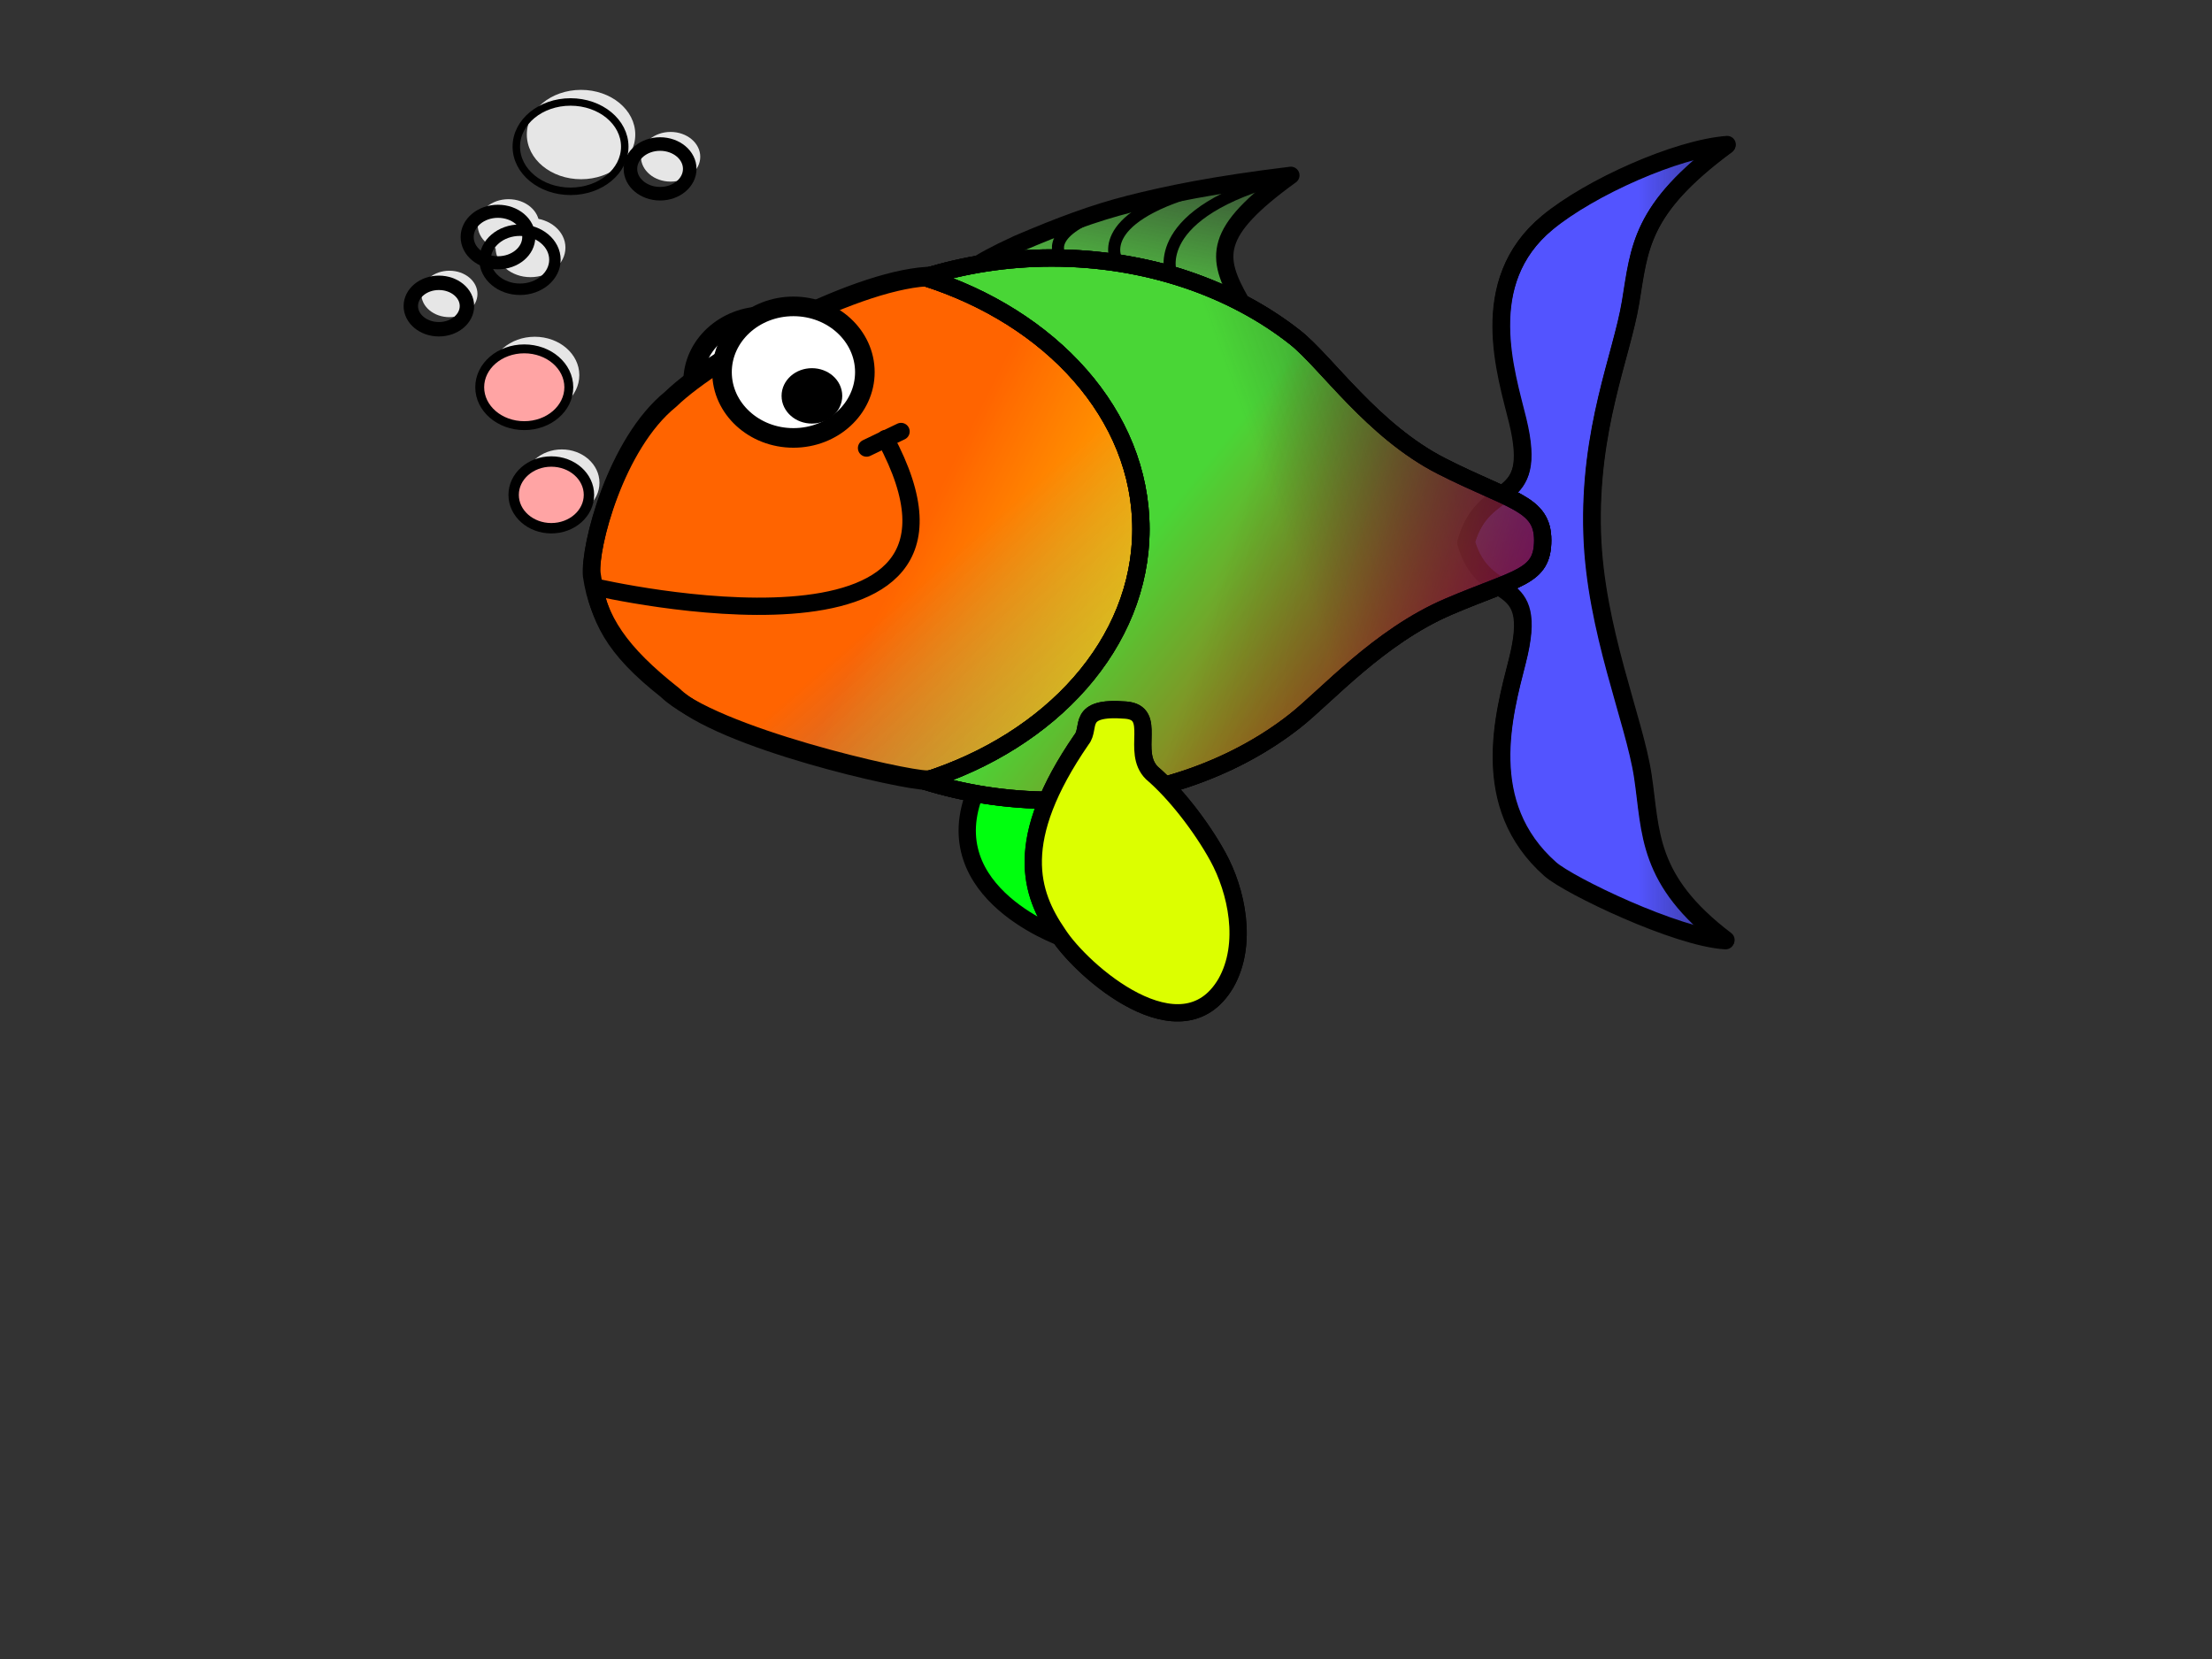 <?xml version="1.0"?><svg width="640" height="480" xmlns="http://www.w3.org/2000/svg" xmlns:xlink="http://www.w3.org/1999/xlink">
 <rect width="100%" height="100%" fill="#333333" stroke="none"/>
 <title>Fish1</title>
 <defs>
  <linearGradient id="linearGradient13672">
   <stop offset="0" id="stop13674" stop-color="#00ff0e"/>
   <stop offset="1" id="stop13676" stop-opacity="0" stop-color="black"/>
  </linearGradient>
  <linearGradient id="linearGradient10968">
   <stop offset="0" id="stop10970" stop-color="#dcff00"/>
   <stop offset="1" id="stop10972" stop-opacity="0" stop-color="black"/>
  </linearGradient>
  <linearGradient id="linearGradient10073">
   <stop offset="0" id="stop10075" stop-color="#ff2a2a"/>
   <stop offset="1" id="stop10077" stop-opacity="0" stop-color="#ff2a2a"/>
  </linearGradient>
  <linearGradient id="linearGradient9147">
   <stop offset="0" id="stop9149" stop-color="#5354ff"/>
   <stop offset="1" id="stop9151" stop-opacity="0" stop-color="black"/>
  </linearGradient>
  <linearGradient id="linearGradient7361">
   <stop offset="0" id="stop7363" stop-color="#0d00ff"/>
   <stop offset="1" id="stop7365" stop-opacity="0" stop-color="black"/>
  </linearGradient>
  <linearGradient id="linearGradient4688">
   <stop offset="0" id="stop4690" stop-color="#ff4100"/>
   <stop offset="1" id="stop4692" stop-opacity="0" stop-color="red"/>
  </linearGradient>
  <linearGradient id="linearGradient27142">
   <stop offset="0" id="stop27144" stop-color="#57d544"/>
   <stop offset="1" id="stop27146" stop-opacity="0" stop-color="#57d544"/>
  </linearGradient>
  <linearGradient id="linearGradient19926">
   <stop offset="0" id="stop19928" stop-color="#ffa4a4"/>
   <stop offset="1" id="stop19930" stop-opacity="0" stop-color="#ffa4a4"/>
  </linearGradient>
  <linearGradient id="linearGradient18124">
   <stop offset="0" id="stop18126" stop-color="red"/>
   <stop offset="1" id="stop18128" stop-opacity="0" stop-color="red"/>
  </linearGradient>
  <linearGradient id="linearGradient17227">
   <stop offset="0" id="stop17229" stop-color="#49d636"/>
   <stop offset="1" id="stop17231" stop-opacity="0" stop-color="#49d636"/>
  </linearGradient>
  <linearGradient id="linearGradient14544">
   <stop offset="0" id="stop14546" stop-color="yellow"/>
   <stop offset="1" id="stop14548" stop-opacity="0" stop-color="yellow"/>
  </linearGradient>
  <linearGradient id="linearGradient3664">
   <stop offset="0" id="stop3666" stop-color="#ff6400"/>
   <stop offset="1" id="stop3668" stop-opacity="0" stop-color="#e5d7ce"/>
  </linearGradient>
  <linearGradient xlink:href="#linearGradient3664" id="linearGradient10983" gradientUnits="userSpaceOnUse" x1="98.927" y1="378.859" x2="243.754" y2="520.482" gradientTransform="matrix(1.649,0,0,1.6,214.426,-68.972)"/>
  <linearGradient xlink:href="#linearGradient14544" id="linearGradient14550" x1="437.017" y1="564.61" x2="174.522" y2="456.348" gradientUnits="userSpaceOnUse" gradientTransform="translate(147.916,189.652)"/>
  <linearGradient xlink:href="#linearGradient17227" id="linearGradient17235" x1="651.695" y1="437.56" x2="885.299" y2="368.662" gradientUnits="userSpaceOnUse" gradientTransform="translate(24.497,148.513)"/>
  <linearGradient xlink:href="#linearGradient18124" id="linearGradient18130" x1="848.656" y1="419.187" x2="589.805" y2="249.24" gradientUnits="userSpaceOnUse" gradientTransform="translate(24.497,148.513)"/>
  <linearGradient xlink:href="#linearGradient19926" id="linearGradient23567" gradientUnits="userSpaceOnUse" x1="-483.066" y1="566.496" x2="-423.306" y2="508.083"/>
  <linearGradient xlink:href="#linearGradient19926" id="linearGradient23569" gradientUnits="userSpaceOnUse" x1="-527.03" y1="465.01" x2="-422.498" y2="508.083"/>
  <linearGradient xlink:href="#linearGradient19926" id="linearGradient23571" gradientUnits="userSpaceOnUse" x1="-445.557" y1="465.451" x2="-551.531" y2="550.715"/>
  <linearGradient xlink:href="#linearGradient19926" id="linearGradient23573" gradientUnits="userSpaceOnUse" x1="-493.244" y1="447.227" x2="-462.018" y2="539.844"/>
  <linearGradient xlink:href="#linearGradient19926" id="linearGradient23575" gradientUnits="userSpaceOnUse" x1="-513.083" y1="508.083" x2="-444.04" y2="551.367"/>
  <linearGradient xlink:href="#linearGradient19926" id="linearGradient23577" gradientUnits="userSpaceOnUse" x1="-485.1" y1="534.663" x2="-398.95" y2="592.588"/>
  <linearGradient xlink:href="#linearGradient19926" id="linearGradient23579" gradientUnits="userSpaceOnUse" x1="-512.959" y1="508.083" x2="-401.857" y2="576.323"/>
  <linearGradient xlink:href="#linearGradient27142" id="linearGradient27148" x1="606.968" y1="345.749" x2="747.265" y2="230.798" gradientUnits="userSpaceOnUse"/>
  <linearGradient xlink:href="#linearGradient19926" id="linearGradient29067" x1="-7.703" y1="8.812" x2="-6.872" y2="7.889"/>
  <linearGradient xlink:href="#linearGradient19926" id="linearGradient29069" x1="-13.835" y1="10.387" x2="-11.276" y2="11.568"/>
  <linearGradient xlink:href="#linearGradient19926" id="linearGradient29071" x1="-10.305" y1="4.275" x2="-12.427" y2="6.079"/>
  <linearGradient xlink:href="#linearGradient19926" id="linearGradient29073" x1="-9.136" y1="4.846" x2="-8.608" y2="6.549"/>
  <linearGradient xlink:href="#linearGradient19926" id="linearGradient29075" x1="-13.811" y1="11.288" x2="-11.955" y2="12.603"/>
  <linearGradient xlink:href="#linearGradient19926" id="linearGradient29077" x1="-11.553" y1="10.397" x2="-9.693" y2="11.78"/>
  <linearGradient xlink:href="#linearGradient19926" id="linearGradient29079" x1="-16.768" y1="13.342" x2="-13.943" y2="15.281"/>
  <linearGradient xlink:href="#linearGradient18124" id="linearGradient1968" x1="1.149" y1="0.731" x2="0.518" y2="0.289"/>
  <linearGradient xlink:href="#linearGradient17227" id="linearGradient1978" x1="0.669" y1="0.779" x2="1.238" y2="0.599"/>
  <linearGradient xlink:href="#linearGradient14544" id="linearGradient1981" x1="1.061" y1="1.269" x2="0.371" y2="0.966"/>
  <linearGradient xlink:href="#linearGradient3664" id="linearGradient1984" x1="0.517" y1="0.663" x2="1.145" y2="1.297"/>
  <linearGradient xlink:href="#linearGradient27142" id="linearGradient1988" x1="0.82" y1="1.305" x2="1.482" y2="0.027"/>
  <linearGradient xlink:href="#linearGradient7361" id="linearGradient7367" x1="1.531" y1="0.7" x2="0.513" y2="0.44"/>
  <radialGradient xlink:href="#linearGradient4688" id="radialGradient8260" cx="916.483" cy="411.423" fx="916.483" fy="411.423" r="101.759" gradientTransform="matrix(1,0,0,3.254,0.334,-928.14)" gradientUnits="userSpaceOnUse"/>
  <linearGradient xlink:href="#linearGradient9147" id="linearGradient9153" x1="0.661" y1="0.66" x2="1.837" y2="0.66"/>
  <linearGradient xlink:href="#linearGradient10073" id="linearGradient10079" x1="0.901" y1="1.271" x2="2.363" y2="0.89"/>
  <linearGradient xlink:href="#linearGradient10968" id="linearGradient10974" x1="1.122" y1="0.815" x2="1.355" y2="1.329"/>
  <linearGradient xlink:href="#linearGradient13672" id="linearGradient13678" x1="369.902" y1="695.406" x2="460.005" y2="695.406" gradientUnits="userSpaceOnUse" gradientTransform="translate(65.453,-22.704)"/>
  <linearGradient xlink:href="#linearGradient13672" id="linearGradient13681" x1="0.843" y1="1.625" x2="1.998" y2="1.625"/>
  <linearGradient xlink:href="#linearGradient13672" id="linearGradient13852" gradientUnits="userSpaceOnUse" gradientTransform="translate(65.453,-22.704)" x1="369.902" y1="695.406" x2="460.005" y2="695.406"/>
  <linearGradient xlink:href="#linearGradient9147" id="linearGradient13854" gradientUnits="userSpaceOnUse" x1="814.724" y1="411.423" x2="1018.241" y2="411.423"/>
  <radialGradient xlink:href="#linearGradient4688" id="radialGradient13856" gradientUnits="userSpaceOnUse" gradientTransform="matrix(1,0,0,3.254,0.334,-928.14)" cx="916.483" cy="411.423" fx="916.483" fy="411.423" r="101.759"/>
  <linearGradient xlink:href="#linearGradient27142" id="linearGradient13858" gradientUnits="userSpaceOnUse" gradientTransform="translate(-60.658,-167.767)" x1="606.968" y1="345.749" x2="747.265" y2="230.798"/>
  <linearGradient xlink:href="#linearGradient3664" id="linearGradient13860" gradientUnits="userSpaceOnUse" gradientTransform="matrix(1.649,0,0,1.6,153.768,-236.74)" x1="98.927" y1="378.859" x2="243.754" y2="520.482"/>
  <linearGradient xlink:href="#linearGradient14544" id="linearGradient13862" gradientUnits="userSpaceOnUse" gradientTransform="translate(87.257,19.885)" x1="437.017" y1="564.61" x2="174.522" y2="456.348"/>
  <linearGradient xlink:href="#linearGradient17227" id="linearGradient13864" gradientUnits="userSpaceOnUse" gradientTransform="translate(-36.161,-19.255)" x1="651.695" y1="437.56" x2="885.299" y2="368.662"/>
  <linearGradient xlink:href="#linearGradient18124" id="linearGradient13866" gradientUnits="userSpaceOnUse" gradientTransform="translate(-36.161,-19.255)" x1="848.656" y1="419.187" x2="589.805" y2="249.24"/>
  <linearGradient xlink:href="#linearGradient19926" id="linearGradient13868" gradientUnits="userSpaceOnUse" x1="-483.066" y1="566.496" x2="-423.306" y2="508.083"/>
  <linearGradient xlink:href="#linearGradient19926" id="linearGradient13870" gradientUnits="userSpaceOnUse" x1="-527.03" y1="465.01" x2="-422.498" y2="508.083"/>
  <linearGradient xlink:href="#linearGradient19926" id="linearGradient13872" gradientUnits="userSpaceOnUse" x1="-445.557" y1="465.451" x2="-551.531" y2="550.715"/>
  <linearGradient xlink:href="#linearGradient19926" id="linearGradient13874" gradientUnits="userSpaceOnUse" x1="-493.244" y1="447.227" x2="-462.018" y2="539.844"/>
  <linearGradient xlink:href="#linearGradient19926" id="linearGradient13876" gradientUnits="userSpaceOnUse" x1="-513.083" y1="508.083" x2="-444.04" y2="551.367"/>
  <linearGradient xlink:href="#linearGradient19926" id="linearGradient13878" gradientUnits="userSpaceOnUse" x1="-485.1" y1="534.663" x2="-398.95" y2="592.588"/>
  <linearGradient xlink:href="#linearGradient19926" id="linearGradient13880" gradientUnits="userSpaceOnUse" x1="-512.959" y1="508.083" x2="-401.857" y2="576.323"/>
  <linearGradient xlink:href="#linearGradient7361" id="linearGradient13882" gradientUnits="userSpaceOnUse" x1="969.153" y1="388.271" x2="551.694" y2="288.311"/>
  <linearGradient xlink:href="#linearGradient10073" id="linearGradient13884" gradientUnits="userSpaceOnUse" x1="535.989" y1="712.175" x2="734.648" y2="630.296"/>
  <linearGradient xlink:href="#linearGradient10968" id="linearGradient13886" gradientUnits="userSpaceOnUse" x1="566.036" y1="614.304" x2="597.659" y2="724.771"/>
  <linearGradient xlink:href="#linearGradient13672" id="linearGradient13964" gradientUnits="userSpaceOnUse" gradientTransform="translate(65.453,-22.704)" x1="369.902" y1="695.406" x2="460.005" y2="695.406"/>
  <linearGradient xlink:href="#linearGradient9147" id="linearGradient13966" gradientUnits="userSpaceOnUse" x1="814.724" y1="411.423" x2="1018.241" y2="411.423"/>
  <radialGradient xlink:href="#linearGradient4688" id="radialGradient13968" gradientUnits="userSpaceOnUse" gradientTransform="matrix(1,0,0,3.254,0.334,-928.14)" cx="916.483" cy="411.423" fx="916.483" fy="411.423" r="101.759"/>
  <linearGradient xlink:href="#linearGradient27142" id="linearGradient13970" gradientUnits="userSpaceOnUse" gradientTransform="translate(-60.658,-167.767)" x1="606.968" y1="345.749" x2="747.265" y2="230.798"/>
  <linearGradient xlink:href="#linearGradient3664" id="linearGradient13972" gradientUnits="userSpaceOnUse" gradientTransform="matrix(1.649,0,0,1.6,153.768,-236.74)" x1="98.927" y1="378.859" x2="243.754" y2="520.482"/>
  <linearGradient xlink:href="#linearGradient14544" id="linearGradient13974" gradientUnits="userSpaceOnUse" gradientTransform="translate(87.257,19.885)" x1="437.017" y1="564.61" x2="174.522" y2="456.348"/>
  <linearGradient xlink:href="#linearGradient17227" id="linearGradient13976" gradientUnits="userSpaceOnUse" gradientTransform="translate(-36.161,-19.255)" x1="651.695" y1="437.56" x2="885.299" y2="368.662"/>
  <linearGradient xlink:href="#linearGradient18124" id="linearGradient13978" gradientUnits="userSpaceOnUse" gradientTransform="translate(-36.161,-19.255)" x1="848.656" y1="419.187" x2="589.805" y2="249.24"/>
  <linearGradient xlink:href="#linearGradient19926" id="linearGradient13980" gradientUnits="userSpaceOnUse" x1="-483.066" y1="566.496" x2="-423.306" y2="508.083"/>
  <linearGradient xlink:href="#linearGradient19926" id="linearGradient13982" gradientUnits="userSpaceOnUse" x1="-527.03" y1="465.01" x2="-422.498" y2="508.083"/>
  <linearGradient xlink:href="#linearGradient19926" id="linearGradient13984" gradientUnits="userSpaceOnUse" x1="-445.557" y1="465.451" x2="-551.531" y2="550.715"/>
  <linearGradient xlink:href="#linearGradient19926" id="linearGradient13986" gradientUnits="userSpaceOnUse" x1="-493.244" y1="447.227" x2="-462.018" y2="539.844"/>
  <linearGradient xlink:href="#linearGradient19926" id="linearGradient13988" gradientUnits="userSpaceOnUse" x1="-513.083" y1="508.083" x2="-444.04" y2="551.367"/>
  <linearGradient xlink:href="#linearGradient19926" id="linearGradient13990" gradientUnits="userSpaceOnUse" x1="-485.1" y1="534.663" x2="-398.95" y2="592.588"/>
  <linearGradient xlink:href="#linearGradient19926" id="linearGradient13992" gradientUnits="userSpaceOnUse" x1="-512.959" y1="508.083" x2="-401.857" y2="576.323"/>
  <linearGradient xlink:href="#linearGradient7361" id="linearGradient13994" gradientUnits="userSpaceOnUse" x1="969.153" y1="388.271" x2="551.694" y2="288.311"/>
  <linearGradient xlink:href="#linearGradient10073" id="linearGradient13996" gradientUnits="userSpaceOnUse" x1="535.989" y1="712.175" x2="734.648" y2="630.296"/>
  <linearGradient xlink:href="#linearGradient10968" id="linearGradient13998" gradientUnits="userSpaceOnUse" x1="566.036" y1="614.304" x2="597.659" y2="724.771"/>
 </defs>
 <g>
  <title>Layer 1</title>
  <g id="layer1">
   <g id="g13699">
    <path id="path10998" d="m283.652,225.437l0.107,0.197c-15.94,31.292 21.826,45.118 24.396,46.016l0.048,0.088c0.012,-0.022 0.024,-0.043 0.036,-0.066c0.042,0.014 0.166,0.066 0.166,0.066l4.084,-15.357c15.941,-31.292 -26.018,-29.958 -28.588,-30.857l-0.048,-0.088c-0.012,0.022 -0.024,0.043 -0.036,0.066c-0.042,-0.014 -0.166,-0.066 -0.166,-0.066z" stroke-miterlimit="4" stroke-linejoin="round" stroke-linecap="round" stroke-width="5" stroke="black" fill-rule="evenodd" fill="url(#linearGradient13681)"/>
    <path id="rect2007" d="m447.632,64.544c12.368,-10.222 37.452,-21.401 51.965,-22.494c-25.213,18.583 -25.282,29.838 -27.876,45.495c-2.595,15.657 -12.087,36.556 -11.115,66.988c0.888,27.785 12.223,53.876 14.661,70.146c2.438,16.269 0.983,30.044 23.986,47.496c-14.165,-0.807 -45.396,-15.835 -50.768,-20.584c-20.978,-18.545 -13.44,-44.899 -9.546,-60.185c6.731,-26.429 -9.541,-15.717 -14.831,-34.397c5.29,-18.681 21.245,-9.192 14.938,-35.194c-3.259,-13.436 -12.257,-40.042 8.587,-57.27z" stroke-dashoffset="0" stroke-miterlimit="4" stroke-linejoin="round" stroke-linecap="round" stroke-width="5" stroke="black" fill-rule="nonzero" fill="url(#linearGradient9153)"/>
    <path d="m447.759,64.312c12.368,-10.222 37.452,-21.401 51.965,-22.494c-25.213,18.583 -25.282,29.838 -27.876,45.495c-2.595,15.657 -12.087,36.556 -11.115,66.988c0.888,27.785 12.223,53.876 14.661,70.146c2.438,16.269 0.983,30.044 23.986,47.496c-14.165,-0.807 -45.396,-15.835 -50.768,-20.584c-20.978,-18.545 -13.44,-44.899 -9.546,-60.185c6.731,-26.429 -9.541,-15.717 -14.831,-34.397c5.29,-18.681 21.245,-9.192 14.938,-35.194c-3.259,-13.436 -12.257,-40.042 8.587,-57.27l0,0z" id="path7373" stroke-dashoffset="0" stroke-miterlimit="4" stroke-linejoin="round" stroke-linecap="round" stroke-width="5" stroke="black" fill-rule="nonzero" fill="url(#radialGradient8260)"/>
    <path id="path23581" d="m294.556,70.502c12.138,-5.176 21.834,-8.833 32.282,-11.486c10.448,-2.653 24.143,-5.558 46.65,-8.287c-22.859,16.526 -21.827,23.636 -14.371,36.733c-4.186,-1.888 -14.763,-7.005 -25.594,-9.416c-13.219,-2.942 -19.705,-2.543 -30.173,-2.611c-10.468,-0.068 -17.768,1.858 -21.082,2.859c-3.05,0.921 -1.49,-1.473 12.288,-7.792z" stroke-dashoffset="0" stroke-miterlimit="4" stroke-linejoin="round" stroke-linecap="round" stroke-width="5" stroke="black" fill-rule="nonzero" fill="url(#linearGradient1988)"/>
    <path id="path2777" d="m241.866,110.476c0,10.509 -9.254,19.029 -20.668,19.029c-11.415,0 -20.668,-8.52 -20.668,-19.029c0,-10.509 9.254,-19.029 20.668,-19.029c11.415,0 20.668,8.52 20.668,19.029z" stroke-dashoffset="0" stroke-miterlimit="4" stroke-linejoin="round" stroke-linecap="round" stroke-width="5.669" stroke="black" fill-rule="nonzero" fill="white"/>
    <path id="path1883" d="m336.967,153.177c0,20.12 -8.442,38.345 -22.084,51.54c-13.642,13.195 -37.127,21.205 -46.884,21.316c-6.211,0.071 -59.394,-11.753 -73.036,-24.948c-15.639,-12.311 -21.908,-21.641 -23.82,-34.52c-0.747,-8.055 6.939,-37.885 22.834,-50.74c13.643,-13.195 55.323,-35.547 76.126,-35.547c20.803,0 31.139,8.165 44.781,21.36c13.643,13.195 22.084,31.42 22.084,51.54z" stroke-dashoffset="0" stroke-miterlimit="4" stroke-linejoin="round" stroke-linecap="round" stroke-width="5" stroke="black" fill-rule="nonzero" fill="url(#linearGradient1984)"/>
    <path d="m337.093,152.535c0,20.12 -8.442,38.345 -22.084,51.54c-13.643,13.195 -37.127,21.205 -46.884,21.316c-6.211,0.071 -61.676,-12.453 -75.318,-25.648c-15.639,-12.311 -19.627,-20.941 -21.538,-33.82c-0.747,-8.055 6.939,-37.885 22.834,-50.74c13.642,-13.195 55.323,-35.547 76.126,-35.547c20.803,0 31.139,8.165 44.781,21.36c13.642,13.195 22.084,31.42 22.084,51.54z" id="path10986" stroke-dashoffset="0" stroke-miterlimit="4" stroke-linejoin="round" stroke-linecap="round" stroke-width="5" stroke="black" fill-rule="nonzero" fill="url(#linearGradient1981)"/>
    <path id="path1874" d="m304.322,74.638c-13.031,0 -25.475,1.99 -36.885,5.582c36.71,11.557 62.672,39.829 62.672,72.865c0,33.035 -25.962,61.318 -62.672,72.876c11.41,3.592 23.854,5.582 36.885,5.582c27.477,0 52.367,-8.789 70.386,-22.99c9.01,-7.101 24.308,-24.421 44.339,-33c20.032,-8.579 27.306,-8.418 27.306,-19.244c0,-10.826 -9.199,-11.245 -29.23,-21.435c-20.032,-10.19 -33.405,-30.152 -42.415,-37.251c-18.02,-14.199 -42.909,-22.985 -70.386,-22.985z" stroke-dashoffset="0" stroke-miterlimit="4" stroke-linejoin="round" stroke-linecap="round" stroke-width="5.006" stroke="black" fill-rule="nonzero" fill="url(#linearGradient1978)"/>
    <g id="g9179">
     <path id="path1886" d="m250.232,107.675c0,10.509 -9.254,19.029 -20.668,19.029c-11.415,0 -20.668,-8.52 -20.668,-19.029c0,-10.509 9.254,-19.029 20.668,-19.029c11.415,0 20.668,8.52 20.668,19.029z" stroke-dashoffset="0" stroke-miterlimit="4" stroke-linejoin="round" stroke-linecap="round" stroke-width="5.669" stroke="black" fill-rule="nonzero" fill="white"/>
     <path id="path2775" d="m241.188,114.54c0.002,3.045 -2.809,5.514 -6.277,5.514c-3.468,0 -6.279,-2.469 -6.277,-5.514c-0.001,-3.045 2.809,-5.514 6.277,-5.514c3.468,0 6.279,2.469 6.277,5.514z" stroke-dashoffset="0" stroke-miterlimit="4" stroke-linejoin="round" stroke-linecap="round" stroke-width="5" stroke="black" fill-rule="nonzero" fill="black"/>
     <path d="m256.17,126.905c38.197,71.154 -83.562,43.027 -83.562,43.027" id="path6337" stroke-miterlimit="4" marker-start="none" stroke-linejoin="round" stroke-linecap="round" stroke-width="5" stroke="black" fill-rule="evenodd" fill="none"/>
     <path d="m250.716,129.639c9.986,-4.796 9.986,-4.796 9.986,-4.796" id="path9184" stroke-miterlimit="4" stroke-linejoin="round" stroke-linecap="round" stroke-width="5" stroke="black" fill-rule="evenodd" fill="none"/>
    </g>
    <path d="m304.322,74.638c-13.031,0 -25.475,1.99 -36.885,5.582c36.71,11.557 62.672,39.829 62.672,72.865c0,33.035 -25.962,61.318 -62.672,72.876c11.41,3.592 23.854,5.582 36.885,5.582c27.477,0 52.367,-8.789 70.386,-22.99c9.01,-7.101 24.308,-24.421 44.339,-33c20.032,-8.579 27.306,-8.418 27.306,-19.244c0,-10.826 -9.199,-11.245 -29.23,-21.435c-20.032,-10.19 -33.405,-30.152 -42.415,-37.251c-18.02,-14.199 -42.909,-22.985 -70.386,-22.985z" id="path17237" stroke-dashoffset="0" stroke-miterlimit="4" stroke-linejoin="round" stroke-linecap="round" stroke-width="5.006" stroke="black" fill-rule="nonzero" fill="url(#linearGradient1968)"/>
    <g id="g22661">
     <path id="path19957" d="m183.804,38.927c0,7.139 -7.023,12.927 -15.687,12.927c-8.664,0 -15.687,-5.787 -15.687,-12.927c0,-7.139 7.023,-12.927 15.687,-12.927c8.664,0 15.687,5.787 15.687,12.927z" stroke-dashoffset="0" stroke-miterlimit="4" stroke-linejoin="round" stroke-linecap="round" stroke-width="0" stroke="black" fill-rule="nonzero" fill="#e6e6e6"/>
     <path d="m156.035,65.079c0,4.114 -3.991,7.449 -8.914,7.449c-4.923,0 -8.914,-3.335 -8.914,-7.449c0,-4.114 3.991,-7.449 8.914,-7.449c4.923,0 8.914,3.335 8.914,7.449z" id="path19959" stroke-dashoffset="0" stroke-miterlimit="4" stroke-linejoin="round" stroke-linecap="round" stroke-width="0" stroke="black" fill-rule="nonzero" fill="#e6e6e6"/>
     <path d="m173.443,139.681c0,5.33 -4.878,9.651 -10.894,9.651c-6.017,0 -10.894,-4.321 -10.894,-9.651c0,-5.33 4.878,-9.651 10.894,-9.651c6.017,0 10.894,4.321 10.894,9.651z" id="path19961" stroke-dashoffset="0" stroke-miterlimit="4" stroke-linejoin="round" stroke-linecap="round" stroke-width="0" stroke="black" fill-rule="nonzero" fill="#e6e6e6"/>
     <path id="path19963" d="m167.616,108.543c0,6.135 -5.771,11.109 -12.889,11.109c-7.119,0 -12.889,-4.974 -12.889,-11.109c0,-6.135 5.771,-11.109 12.889,-11.109c7.119,0 12.889,4.974 12.889,11.109z" stroke-dashoffset="0" stroke-miterlimit="4" stroke-linejoin="round" stroke-linecap="round" stroke-width="0" stroke="black" fill-rule="nonzero" fill="#e6e6e6"/>
     <path d="m138.144,85.044c0,3.71 -3.635,6.717 -8.119,6.717c-4.484,0 -8.119,-3.007 -8.119,-6.717c0,-3.71 3.635,-6.717 8.119,-6.717c4.484,0 8.119,3.007 8.119,6.717z" id="path19965" stroke-dashoffset="0" stroke-miterlimit="4" stroke-linejoin="round" stroke-linecap="round" stroke-width="0" stroke="black" fill-rule="nonzero" fill="#e6e6e6"/>
     <path id="path19967" d="m163.598,71.644c0,4.72 -4.525,8.547 -10.107,8.547c-5.582,0 -10.107,-3.827 -10.107,-8.547c0,-4.72 4.525,-8.547 10.107,-8.547c5.582,0 10.107,3.827 10.107,8.547z" stroke-dashoffset="0" stroke-miterlimit="4" stroke-linejoin="round" stroke-linecap="round" stroke-width="0" stroke="black" fill-rule="nonzero" fill="#e6e6e6"/>
     <path d="m202.605,45.359c0,3.969 -3.841,7.187 -8.58,7.187c-4.739,0 -8.58,-3.218 -8.58,-7.187c0,-3.969 3.841,-7.187 8.58,-7.187c4.739,0 8.58,3.218 8.58,7.187z" id="path19969" stroke-dashoffset="0" stroke-miterlimit="4" stroke-linejoin="round" stroke-linecap="round" stroke-width="0" stroke="black" fill-rule="nonzero" fill="#e6e6e6"/>
     <g id="g19946">
      <path id="path15447" d="m180.762,42.428c0,7.139 -7.023,12.926 -15.687,12.926c-8.664,0 -15.687,-5.787 -15.687,-12.926c0,-7.139 7.023,-12.927 15.687,-12.927c8.664,0 15.687,5.787 15.687,12.927z" stroke-dashoffset="0" stroke-miterlimit="4" stroke-linejoin="round" stroke-linecap="round" stroke-width="2.163" stroke="black" fill-rule="nonzero" fill="url(#linearGradient29067)"/>
      <path d="m152.993,68.58c0,4.114 -3.991,7.449 -8.914,7.449c-4.923,0 -8.914,-3.335 -8.914,-7.449c0,-4.114 3.991,-7.449 8.914,-7.449c4.923,0 8.914,3.335 8.914,7.449z" id="path15445" stroke-dashoffset="0" stroke-miterlimit="4" stroke-linejoin="round" stroke-linecap="round" stroke-width="3.78" stroke="black" fill-rule="nonzero" fill="url(#linearGradient29069)"/>
      <path d="m170.401,143.182c0,5.33 -4.878,9.651 -10.894,9.651c-6.017,0 -10.894,-4.321 -10.894,-9.651c0,-5.33 4.878,-9.651 10.894,-9.651c6.017,0 10.894,4.321 10.894,9.651z" id="path14552" stroke-dashoffset="0" stroke-miterlimit="4" stroke-linejoin="round" stroke-linecap="round" stroke-width="3.004" stroke="black" fill-rule="nonzero" fill="url(#linearGradient29071)"/>
      <path id="path15439" d="m164.574,112.044c0,6.135 -5.771,11.109 -12.889,11.109c-7.119,0 -12.889,-4.974 -12.889,-11.109c0,-6.135 5.771,-11.109 12.889,-11.109c7.119,0 12.889,4.974 12.889,11.109z" stroke-dashoffset="0" stroke-miterlimit="4" stroke-linejoin="round" stroke-linecap="round" stroke-width="2.574" stroke="black" fill-rule="nonzero" fill="url(#linearGradient29073)"/>
      <path d="m135.102,88.545c0,3.71 -3.635,6.717 -8.119,6.717c-4.484,0 -8.119,-3.007 -8.119,-6.717c0,-3.71 3.635,-6.717 8.119,-6.717c4.484,0 8.119,3.007 8.119,6.717z" id="path15441" stroke-dashoffset="0" stroke-miterlimit="4" stroke-linejoin="round" stroke-linecap="round" stroke-width="4.171" stroke="black" fill-rule="nonzero" fill="url(#linearGradient29075)"/>
      <path id="path15443" d="m160.556,75.145c0,4.72 -4.525,8.547 -10.107,8.547c-5.582,0 -10.107,-3.827 -10.107,-8.547c0,-4.72 4.525,-8.547 10.107,-8.547c5.582,0 10.107,3.827 10.107,8.547z" stroke-dashoffset="0" stroke-miterlimit="4" stroke-linejoin="round" stroke-linecap="round" stroke-width="3.314" stroke="black" fill-rule="nonzero" fill="url(#linearGradient29077)"/>
      <path d="m199.563,48.86c0,3.969 -3.841,7.187 -8.58,7.187c-4.739,0 -8.58,-3.218 -8.58,-7.187c0,-3.969 3.841,-7.187 8.58,-7.187c4.739,0 8.58,3.218 8.58,7.187z" id="path18138" stroke-dashoffset="0" stroke-miterlimit="4" stroke-linejoin="round" stroke-linecap="round" stroke-width="3.922" stroke="black" fill-rule="nonzero" fill="url(#linearGradient29079)"/>
     </g>
    </g>
    <path id="path27156" d="m318.286,61.546c-17.023,6.452 -11.247,12.877 -11.247,12.877" stroke-miterlimit="4" stroke-linejoin="round" stroke-linecap="round" stroke-width="3.5" stroke="black" fill-rule="evenodd" fill="none"/>
    <path d="m346.994,54.691c-31.291,8.809 -23.857,20.825 -23.857,20.825" id="path28946" stroke-miterlimit="4" stroke-linejoin="round" stroke-linecap="round" stroke-width="3.5" stroke="black" fill-rule="evenodd" fill="none"/>
    <path id="path28948" d="m372.469,51.073c-40.418,10.415 -33.645,28.158 -33.645,28.158" stroke-miterlimit="4" stroke-linejoin="round" stroke-linecap="round" stroke-width="3.5" stroke="black" fill-rule="evenodd" fill="none"/>
    <path id="path5587" d="m304.322,74.638c-13.031,0 -25.475,1.99 -36.885,5.582c36.71,11.557 62.672,39.829 62.672,72.865c0,33.035 -25.962,61.318 -62.672,72.876c11.41,3.592 23.854,5.582 36.885,5.582c27.477,0 52.367,-8.789 70.386,-22.99c9.01,-7.101 24.308,-24.421 44.339,-33c20.032,-8.579 27.306,-8.418 27.306,-19.244c0,-10.826 -9.199,-11.245 -29.23,-21.435c-20.032,-10.19 -33.405,-30.152 -42.415,-37.251c-18.02,-14.199 -42.909,-22.985 -70.386,-22.985z" stroke-dashoffset="0" stroke-miterlimit="4" stroke-linejoin="round" stroke-linecap="round" stroke-width="5.006" stroke="black" fill-rule="nonzero" fill="url(#linearGradient7367)"/>
    <g id="g10976">
     <path d="m354.707,284.438c-12.771,21.746 -41.594,-3.293 -48.627,-14.234c-7.985,-11.651 -13.277,-27.024 6.845,-56.237c2.811,-3.394 -1.732,-9.678 12.779,-8.512c9.406,0.756 1.394,12.073 7.586,18.196c6.85,5.859 14.345,15.604 19.057,24.163c5.438,9.879 8.796,25.264 2.36,36.623z" id="path9185" stroke-dashoffset="0" stroke-miterlimit="4" stroke-linejoin="round" stroke-linecap="round" stroke-width="5" stroke="black" fill-rule="nonzero" fill="url(#linearGradient10079)"/>
     <path id="path10081" d="m354.707,284.438c-12.771,21.746 -41.594,-3.293 -48.627,-14.234c-7.985,-11.651 -13.277,-27.024 6.845,-56.237c2.811,-3.394 -1.732,-9.678 12.779,-8.512c9.406,0.756 1.394,12.073 7.586,18.196c6.85,5.859 14.345,15.604 19.057,24.163c5.438,9.879 8.796,25.264 2.36,36.623z" stroke-dashoffset="0" stroke-miterlimit="4" stroke-linejoin="round" stroke-linecap="round" stroke-width="5" stroke="black" fill-rule="nonzero" fill="url(#linearGradient10974)"/>
    </g>
   </g>
  </g>
 </g>
</svg>